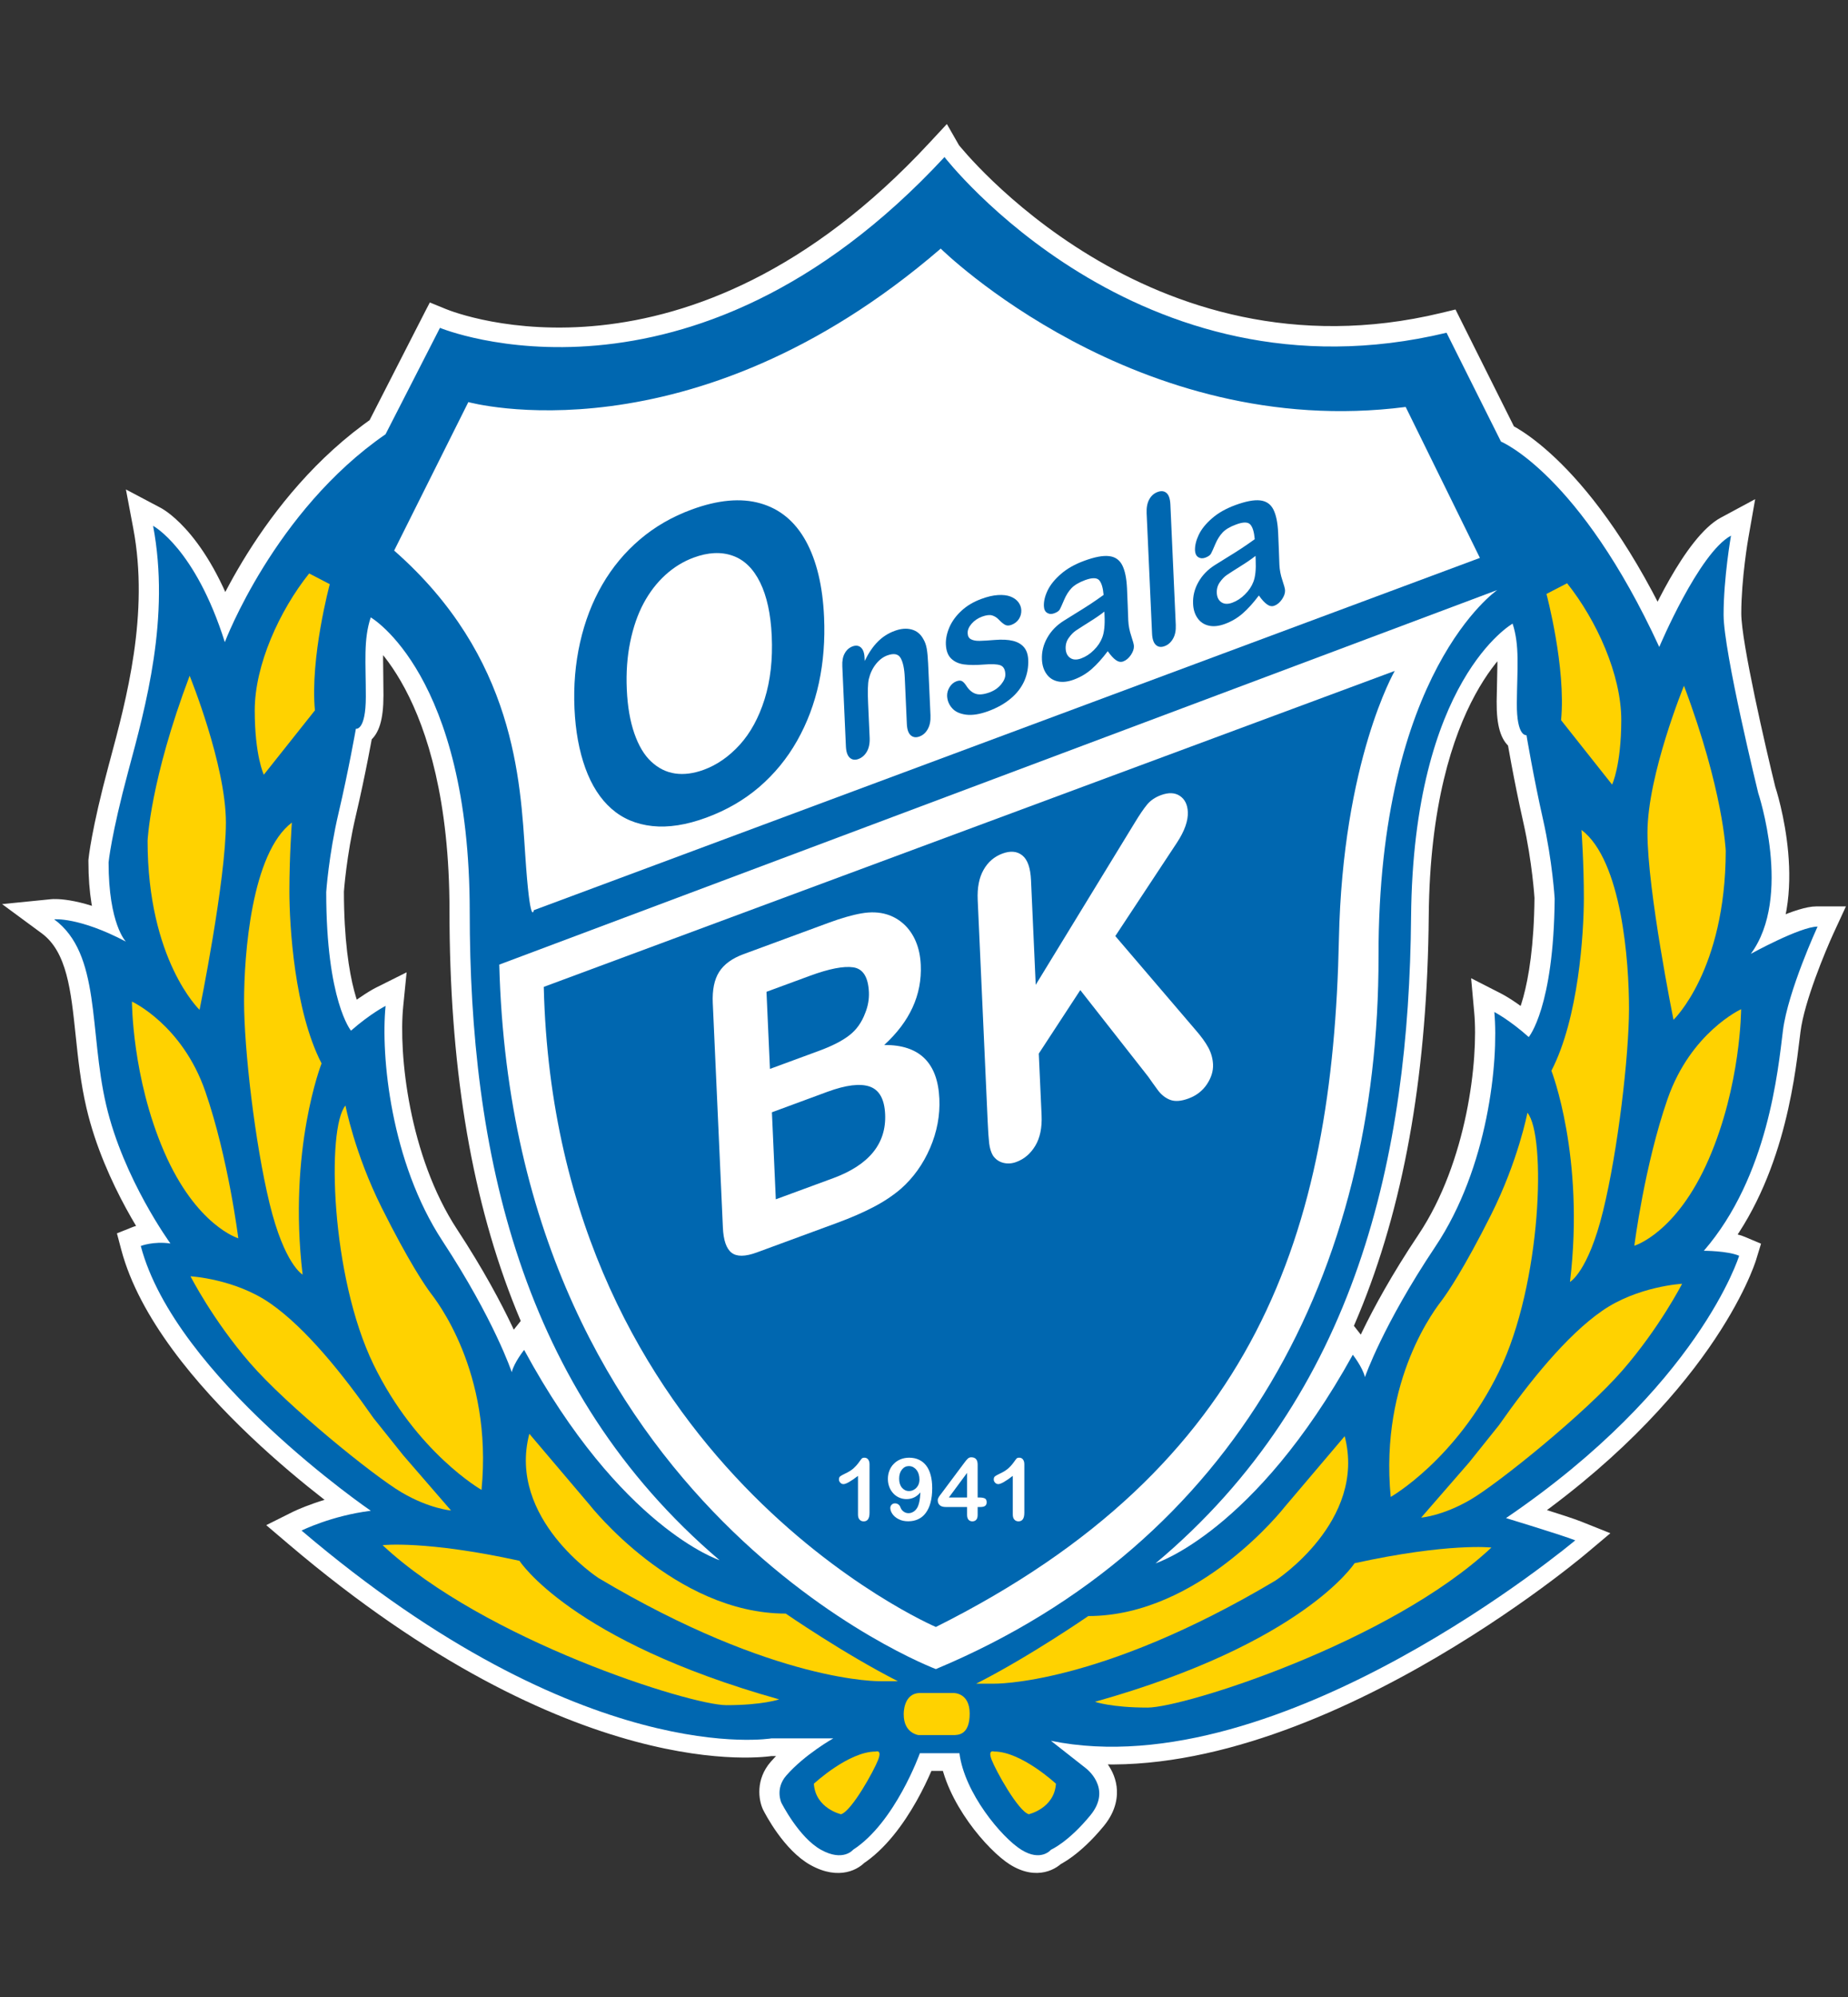 <?xml version="1.0" encoding="utf-8"?>
<!-- Generator: Adobe Illustrator 16.0.0, SVG Export Plug-In . SVG Version: 6.00 Build 0)  -->
<!DOCTYPE svg PUBLIC "-//W3C//DTD SVG 1.1//EN" "http://www.w3.org/Graphics/SVG/1.1/DTD/svg11.dtd">
<svg version="1.1" id="Layer_1" xmlns="http://www.w3.org/2000/svg" xmlns:xlink="http://www.w3.org/1999/xlink" x="0px" y="0px"
	 width="500px" height="540px" viewBox="0 0 500 540" enable-background="new 0 0 500 540" xml:space="preserve">
<rect x="0" y="0" width="500" height="540" fill="#333333" stroke="none"/>
<g>
	<path fill="#FFFFFF" d="M491.434,245.096c-5.418,0-16.167,5.588-20.535,7.993l6.593,7.535c12.804-17.327,3.158-46.912,2.739-48.16
		l0.113,0.393c-2.564-10.437-9.219-39.226-9.219-46.958c-0.003-9.444,1.901-20.414,1.929-20.523l1.828-10.401l-9.309,5.01
		c-9.791,5.269-19.786,28.111-21.7,32.632l9.383-0.159c-22.198-48.121-44.607-57.742-45.541-58.133l2.642,2.455l-14.73-29.444
		l-1.822-3.646l-3.953,0.952c-79.313,19.05-130.096-45.008-130.603-45.648l0.401,0.596l-3.461-6.052l-4.745,5.101
		c-65.479,70.586-128.163,46.016-130.791,44.932l-4.357-1.781c-0.019-0.008-2.163,4.19-2.163,4.19l-14.715,28.772l1.653-1.886
		c-31.072,21.418-44.809,57.107-45.378,58.619l9.681,0.268c-8.422-26.661-20.539-33.708-21.9-34.428l-9.408-4.977l1.977,10.46
		c4.387,23.168-1.822,46.219-6.348,63.045l-0.25,0.916c-4.744,17.623-5.48,25.31-5.509,25.625l-0.017,0.237v0.231
		c0.001,17.941,5.146,23.993,6.189,25.031l6.006-8.151c-13.68-7.208-21.467-6.68-22.304-6.592l-13.246,1.326l10.719,7.896
		c6.826,5.026,7.916,15.463,9.179,27.541c0.669,6.373,1.354,12.969,2.929,19.689c4.86,20.855,17.712,38.587,18.254,39.332
		l4.858-8.096c-5.874-0.837-10.186,0.792-10.659,0.984l-4.207,1.686l1.156,4.369c9.748,36.896,62.08,73.003,64.3,74.521l2.257-9.307
		c-11.442,1.421-20.031,5.667-20.387,5.856l-6.93,3.462l5.896,5.019c77.223,65.693,129.156,57.712,131.328,57.346l-0.864,0.074
		l16.729-0.002l-2.5-9.598c-0.346,0.2-8.524,4.808-14.07,11.129c-4.208,4.819-3.301,10.401-2.116,12.934
		c0.614,1.211,5.652,11,12.86,15.007c7.732,4.298,13.188,1.22,15.183-1.275l-1.212,1.093c12.682-8.208,19.807-27.834,20.094-28.672
		l-4.818,3.398l10.715-0.001l-5.083-4.489c1.604,12.912,13.104,26.064,19.093,29.815c7.291,4.552,12.831,1.236,14.744-1.149
		l-1.976,1.504c0.597-0.246,6.023-2.733,12.652-10.83c3.42-4.189,3.748-8.104,3.42-10.637c-0.734-5.701-5.201-9.108-5.716-9.474
		c0.15,0.12-9.213-7.239-9.213-7.239l-4.197,9.045c63.93,13.056,142.85-52.515,146.177-55.312l6.548-5.502l-7.938-3.167
		c-3.451-1.385-17.549-5.683-19.143-6.175l1.389,9.145c53.071-36.071,64.622-72.153,65.1-73.666l1.353-4.426l-4.264-1.804
		c-3.916-1.657-10.305-1.738-11.547-1.738l3.871,8.478c17.544-20.247,20.952-48.479,22.405-60.538l0.217-1.744
		c1.015-8.133,6.798-21.953,8.93-26.593l3.358-7.268L491.434,245.096z M476.979,277.692l-0.213,1.78
		c-1.353,11.13-4.491,37.177-19.978,55.048l-7.348,8.487h11.215c2.587-0.001,6.212,0.363,7.555,0.928l-2.9-6.221
		c-0.092,0.317-11.24,34.346-61.052,68.211l-8.87,6.012l10.251,3.122c4.227,1.274,15.742,4.835,18.329,5.873l-1.403-8.688
		c-0.775,0.674-78.473,65.196-137.535,53.125l-4.185,9.052l9.372,7.358c0.479,0.363,1.604,1.476,1.736,2.641
		c0.086,0.765-0.319,1.722-1.202,2.805c-4.99,6.085-8.793,7.916-8.834,7.934l-1.079,0.502c-0.086,0.035-0.829,0.975-0.829,0.975
		c0.155-0.191,0.352-0.41,0.483-0.447c-0.141,0.037-0.756-0.055-1.799-0.702c-4.299-2.685-13.252-13.503-14.364-22.374l-0.551-4.499
		h-4.522l-10.714,0.001h-3.603l-1.22,3.406c-1.708,4.755-7.927,18.271-16.023,23.517L227,495.992l-0.523,0.647
		c0.318-0.392,0.465-0.465,0.487-0.465c-0.196,0.073-1.084,0.082-2.695-0.819c-3.789-2.093-7.583-8.451-8.612-10.527
		c0.104,0.237,0.123,0.283,0.123,0.283c-0.159-0.456-0.214-1.176,0.487-1.978c4.362-4.972,11.292-8.907,11.355-8.943l17.075-9.583
		l-19.576,0.001l-16.729,0.001h-0.438l-0.419,0.073c-0.479,0.057-49.813,7.182-122.968-55.063l-1.028,8.479
		c0.068-0.018,7.454-3.643,17.077-4.846l13.419-1.677l-11.161-7.631c-0.506-0.347-51.401-35.488-60.178-68.684l-3.046,6.066
		c-0.041,0.018,2.254-0.802,5.396-0.355l12.04,1.721l-7.173-9.817c-0.118-0.155-12.168-16.84-16.555-35.609
		c-1.418-6.102-2.082-12.358-2.707-18.42c-1.445-13.888-2.825-27.007-13.29-34.72l-2.536,9.212
		c-0.054,0.009,5.697-0.233,16.517,5.463l6.006-8.16c0.117,0.132,0.187,0.195,0.187,0.195c-0.041-0.037-3.37-4.326-3.371-17.978
		l-0.019,0.456c0-0.055,0.728-7.309,5.193-23.895l0.242-0.901c4.794-17.786,11.35-42.145,6.533-67.623l-7.431,5.474
		c0.018,0.018,9.781,5.874,16.919,28.468l4.459,14.112l5.223-13.849c0.118-0.337,13.23-34.249,41.606-53.804l1.052-0.729
		l0.597-1.157l14.715-28.77l-6.52,2.395c0.701,0.3,71.69,28.597,142.225-47.423l-7.814-0.355
		c0.543,0.701,55.224,69.973,141.095,49.356l-5.777-2.695l14.725,29.438l0.859,1.726l1.781,0.729
		c0.14,0.055,19.891,9.069,40.127,52.938l4.859,10.546l4.512-10.702c4.155-9.868,12.216-24.959,17.109-27.587l-7.481-5.409
		c-0.083,0.483-2.075,11.944-2.073,22.304c0,10.365,8.546,45.437,9.517,49.412l0.043,0.196l0.065,0.196
		c2.357,7.122,6.747,28.014-1.255,38.834l6.585,7.531c6.417-3.526,13.697-6.667,15.611-6.722l-4.666-7.277
		C486.444,248.808,478.408,266.321,476.979,277.692"/>
	<path fill="#FFFFFF" d="M137.473,361.476c-0.564,0.702-3.428,4.398-4.316,7.987l9.832-0.383
		c-0.205-0.601-5.064-14.937-19.328-36.664c-13.012-19.835-15.847-47.476-14.572-60.245l0.924-9.25l-8.319,4.159
		c-0.188,0.091-4.663,2.36-10.441,7.424l7.3,0.569c0.045,0.055-5.502-7.852-5.504-34.19l-0.01,0.337
		c0.01-0.096,0.679-9.782,3.215-20.573c2.685-11.389,4.661-22.569,4.747-23.047l-6.289,4.085c1.754,0.442,3.703-0.009,5.223-1.202
		c2.643-2.059,3.816-5.903,3.815-12.469l-0.054-5.642c-0.097-5.952-0.171-10.242,1.132-14.149l-7.413,2.82
		c0.187,0.118,24.195,15.376,24.2,75.193c0.006,81.944,22.055,138.891,69.406,179.214l4.904-8.771
		c-0.224-0.082-25.364-9.06-49.953-54.449l-3.676-6.793L137.473,361.476z M197.659,417.654
		c-44.879-38.229-65.789-92.699-65.796-171.418c-0.006-66.438-28.144-83.385-29.347-84.073l-5.437-3.123l-1.979,5.938
		c-1.845,5.578-1.771,10.865-1.647,17.564l0.055,5.473c0,3.953-0.533,5.101-0.552,5.136c0.356-0.742,2.018-1.958,4.235-1.406
		l-5.322-1.334l-0.961,5.41c-0.02,0.124-2.017,11.38-4.625,22.477c-2.74,11.658-3.44,21.822-3.468,22.241l-0.01,0.177v0.168
		c0.002,30.424,7.075,39.785,7.887,40.751l3.355,4.033l3.944-3.451c4.712-4.131,8.272-5.971,8.309-5.979l-7.413-5.082
		c-1.465,14.722,1.634,44.685,16.211,66.888c13.454,20.49,18.127,34.15,18.173,34.278l5.575,16.594l4.242-16.977
		c0.264-1.028,1.566-3.052,2.382-4.062l-8.507-0.765c26.77,49.414,54.626,58.93,55.791,59.303L197.659,417.654z"/>
	<path fill="#FFFFFF" d="M416.693,276.254c-5.739-5.109-10.205-7.413-10.395-7.508l-8.268-4.23l0.838,9.258
		c1.168,12.772-1.908,40.388-15.103,60.113c-14.451,21.595-19.434,35.886-19.647,36.486l9.833,0.473
		c-0.863-3.589-3.687-7.321-4.245-8.022l-4.779-6.074l-3.729,6.758c-24.992,45.165-50.218,53.937-50.468,54.011l4.868,8.816
		c47.701-39.913,70.244-96.672,70.967-178.606c0.524-59.808,24.672-74.86,24.914-75.001l-7.445-2.859
		c1.278,3.926,1.167,8.215,1.021,14.153l-0.115,5.655c-0.053,6.553,1.087,10.405,3.705,12.496c1.52,1.201,3.469,1.665,5.212,1.237
		l-6.247-4.13c0.081,0.479,1.959,11.667,4.542,23.083c2.445,10.819,3.024,20.505,3.035,20.601l-0.011-0.337
		c-0.23,26.33-5.853,34.198-5.912,34.271L416.693,276.254z M425.42,242.374c-0.031-0.428-0.639-10.597-3.277-22.272
		c-2.509-11.115-4.404-22.398-4.422-22.513l0.056,0.533l-0.385-6.097l-5.927,1.434c2.227-0.542,3.878,0.692,4.229,1.444
		c-0.028-0.045-0.536-1.193-0.504-5.146l0.103-5.464c0.168-6.707,0.3-11.994-1.5-17.581l-1.932-5.957l-5.455,3.074
		c-1.207,0.674-29.489,17.371-30.081,83.808c-0.701,78.712-22.083,132.992-67.302,170.828l4.833,8.816
		c1.174-0.365,29.106-9.639,56.305-58.822l-8.515,0.695c0.943,1.219,2.118,3.15,2.341,4.079l4.113,17.103l5.719-16.64
		c0.035-0.117,4.829-13.742,18.454-34.107c14.777-22.077,18.141-52.004,16.796-66.744l-7.432,5.026
		c0.02,0.011,3.562,1.881,8.232,6.034l3.923,3.497l3.391-4.009c0.811-0.956,7.974-10.264,8.246-40.674v-0.168L425.42,242.374z"/>
	<path fill="#0067B0" d="M491.768,250.556c-4.683,0-18.063,7.37-18.063,7.37c11.368-15.396,2.003-43.497,2.003-43.497
		s-9.368-38.141-9.368-48.178c-0.003-10.041,2.004-21.412,2.004-21.412c-8.701,4.683-19.407,30.106-19.407,30.106
		c-21.601-46.833-42.83-55.534-42.83-55.534l-14.726-29.437c-83.643,20.074-135.837-47.507-135.837-47.507
		c-68.92,74.285-136.507,46.185-136.507,46.185l-14.725,28.771c-30.103,20.754-43.483,56.219-43.483,56.219
		c-8.03-25.432-19.41-31.455-19.41-31.455c4.684,24.762-2.009,48.852-6.688,66.252c-4.681,17.395-5.353,24.762-5.353,24.762
		c0.001,16.731,4.682,21.412,4.682,21.412c-12.709-6.694-19.403-6.023-19.403-6.023c12.72,9.371,9.374,30.114,14.065,50.19
		c4.684,20.07,17.394,37.467,17.394,37.467c-4.682-0.665-8.027,0.675-8.027,0.675c9.365,35.463,62.236,71.597,62.236,71.597
		c-10.706,1.34-18.733,5.355-18.733,5.355c76.292,64.894,127.143,56.192,127.143,56.192l16.73-0.002c0,0-7.692,4.301-12.718,10.047
		c-3.114,3.561-1.334,7.359-1.334,7.359s4.691,9.36,10.707,12.713c6.024,3.342,8.703-0.002,8.703-0.002
		c11.369-7.359,18.062-26.103,18.062-26.103l10.704-0.001c1.346,10.711,11.383,22.749,16.733,26.101c5.354,3.343,8.032,0,8.032,0
		s4.682-2.007,10.706-9.364c6.015-7.377-1.345-12.733-1.345-12.733l-9.363-7.356c62.231,12.709,141.854-54.208,141.854-54.208
		c-3.341-1.34-18.731-6.02-18.731-6.02c52.188-35.468,63.077-70.934,63.077-70.934c-3.16-1.348-9.551-1.346-9.551-1.346
		c17.39-20.076,20.066-48.847,21.398-59.551C483.751,267.961,491.768,250.556,491.768,250.556 M141.813,365.019
		c0,0-2.678,3.342-3.356,6.02c0,0-4.672-14.053-18.731-35.463c-14.055-21.41-16.734-50.189-15.401-63.572
		c0,0-4.011,2.014-9.361,6.694c0,0-6.699-8.028-6.702-37.472c0,0,0.674-10.037,3.35-21.42c2.673-11.372,4.681-22.747,4.681-22.747
		s2.687,0.669,2.686-8.703c-0.001-9.362-0.675-15.386,1.328-21.412c0,0,26.776,15.385,26.782,79.633
		c0.005,64.235,13.384,129.141,67.6,175.31C194.687,421.888,167.91,413.194,141.813,365.019 M413.62,280.425
		c-5.305-4.727-9.309-6.771-9.309-6.771c1.213,13.393-1.713,42.146-15.95,63.421c-14.247,21.295-19.059,35.302-19.059,35.302
		c-0.634-2.679-3.284-6.046-3.284-6.046c-26.532,47.942-53.37,56.405-53.37,56.405c54.608-45.696,68.575-110.468,69.137-174.717
		c0.564-64.234,27.473-79.382,27.473-79.382c1.957,6.033,1.23,12.059,1.144,21.421c-0.08,9.372,2.605,8.72,2.605,8.72
		s1.904,11.394,4.479,22.791c2.572,11.406,3.151,21.438,3.151,21.438C420.381,272.451,413.62,280.425,413.62,280.425"/>
	<path fill="#FFFFFF" d="M106.643,148.881l20.073-40.152c0,0,60.219,16.717,127.809-41.503c0,0,52.864,52.194,125.8,42.817
		l20.083,40.818l-255.962,95.256c0,0-0.997,5.137-2.333-14.932C140.767,211.108,139.431,177.649,106.643,148.881"/>
	<path fill="#FFFFFF" d="M405.106,159.548c0,0-32.245,21.988-32.128,99.045c0.118,84.985-38.131,158.603-119.766,192.735
		c0,0-114.306-42.869-118.129-190.493"/>
	<path fill="#0067B0" d="M377.365,181.422c0,0-14.089,24.285-15.104,72.491C360.62,332.86,340.2,396.458,253.211,439.944
		c0,0-102.998-43.998-106.087-173.086"/>
	<path fill="#FFD200" d="M244.511,463.598c0,0-0.224-5.802,4.457-5.802l8.925-0.001c0,0,4.469-0.22,4.469,5.572
		c0,5.81-3.124,5.81-4.467,5.81l-9.362,0.002C248.532,469.179,244.511,468.724,244.511,463.598"/>
	<path fill="#FFD200" d="M220.2,482.333c0,0,9.371-8.708,16.729-8.708c0,0,1.78-0.655,0.666,2.241
		c-1.111,2.904-7.135,13.833-10.036,14.717C227.56,490.583,220.646,489.035,220.2,482.333"/>
	<path fill="#FFD200" d="M285.7,482.328c0,0-9.373-8.707-16.73-8.706c0,0-1.791-0.654-0.669,2.241
		c1.115,2.904,7.141,13.832,10.041,14.716C278.342,490.579,285.254,489.03,285.7,482.328"/>
	<path fill="#FFD200" d="M83.646,155.066l5.579,2.9c0,0-5.354,19.846-4.02,34.125l-13.827,17.401c0,0-2.455-5.127-2.456-17.4
		C68.922,179.83,75.619,165.103,83.646,155.066"/>
	<path fill="#FFD200" d="M51.309,182.728c0,0,9.811,24.088,9.812,39.698c0.002,15.624-7.127,50.643-7.127,50.643
		s-14.06-13.392-14.062-45.732C39.932,227.336,40.604,211.061,51.309,182.728"/>
	<path fill="#FFD200" d="M35.7,270.833c0,0,13.607,6.243,19.856,24.32c6.24,18.06,8.919,39.689,8.919,39.689
		s-11.38-3.342-20.069-23.403C35.702,291.348,35.7,270.833,35.7,270.833"/>
	<path fill="#FFD200" d="M78.966,222.429c0,0-0.669,9.149-0.668,18.511c0,9.372,1.346,32.34,8.705,46.616
		c0,0-9.137,23.206-5.127,57.102c0,0-4.904-2.675-8.927-19.178c-4.008-16.502-6.911-41.931-6.912-54.649
		C66.036,258.117,68.038,230.681,78.966,222.429"/>
	<path fill="#FFD200" d="M51.54,345.117c0,0,12.049,0.664,21.64,7.356c9.595,6.684,19.633,19.179,27.885,30.998l8.028,10.037
		l12.938,14.935c0,0-5.802-0.438-13.384-4.897c-7.582-4.463-31.013-23.424-41.045-35.026
		C57.565,356.938,51.54,345.117,51.54,345.117"/>
	<path fill="#FFD200" d="M93.471,298.939c0,0,2.456,12.933,9.815,27.649c7.369,14.735,11.828,21.201,13.171,22.984
		c1.335,1.786,16.946,21.183,13.824,53.305c0,0-17.618-10.044-29.223-33.905C89.459,345.114,88.344,304.96,93.471,298.939"/>
	<path fill="#FFD200" d="M423.996,157.716l-5.582,2.888c0,0,5.325,19.867,3.955,34.134l13.806,17.421c0,0,2.46-5.132,2.48-17.395
		C438.68,182.501,432.014,167.767,423.996,157.716"/>
	<path fill="#FFD200" d="M455.62,185.432c0,0-9.853,24.072-9.878,39.681c-0.031,15.615,7.043,50.65,7.043,50.65
		s14.079-13.357,14.135-45.698C466.92,230.065,466.283,213.782,455.62,185.432"/>
	<path fill="#FFD200" d="M471.082,272.894c0,0-13.615,6.222-19.903,24.276c-6.272,18.062-8.986,39.684-8.986,39.684
		s11.389-3.317,20.117-23.38C471.046,293.408,471.082,272.894,471.082,272.894"/>
	<path fill="#FFD200" d="M427.894,224.413c0,0,0.655,9.149,0.638,18.521c-0.018,9.367-1.396,32.336-8.78,46.599
		c0,0,9.098,23.224,5.025,57.104c0,0,4.908-2.659,8.952-19.163c4.047-16.494,6.99-41.913,7.021-54.641
		C440.767,260.123,438.815,232.687,427.894,224.413"/>
	<path fill="#FFD200" d="M455.113,347.142c0,0-12.048,0.649-21.651,7.325c-9.607,6.667-19.655,19.146-27.93,30.949l-8.045,10.037
		l-12.975,14.919c0,0,5.801-0.438,13.394-4.882c7.591-4.455,31.044-23.373,41.103-34.959
		C449.071,358.945,455.113,347.142,455.113,347.142"/>
	<path fill="#FFD200" d="M413.262,300.899c0,0-2.474,12.933-9.865,27.641c-7.387,14.709-11.863,21.158-13.205,22.961
		c-1.331,1.775-16.981,21.149-13.919,53.28c0,0,17.644-10.021,29.279-33.865C417.189,347.081,418.382,306.927,413.262,300.899"/>
	<path fill="#FFD200" d="M143.218,387.705l16.285,19.188c0,0,22.98,29.433,53.085,29.43c0,0,15.848,10.928,30.343,18.285
		l-4.687,0.002c0,0-28.318,0.675-76.285-27.883C161.959,426.727,137.195,410.683,143.218,387.705"/>
	<path fill="#FFD200" d="M103.517,417.825c0,0,11.603-1.35,37.03,4.224c0,0,13.837,21.638,70.267,37.471
		c0,0-4.467,1.567-14.275,1.567C186.717,461.088,130.964,443.469,103.517,417.825"/>
	<path fill="#FFD200" d="M363.82,388.353l-16.279,19.181c0,0-22.978,29.454-53.092,29.456c0,0-15.832,10.931-30.335,18.291h4.69
		c0,0,28.333,0.672,76.284-27.884C345.089,427.396,369.837,411.338,363.82,388.353"/>
	<path fill="#FFD200" d="M403.526,418.466c0,0-11.603-1.337-37.035,4.238c0,0-13.819,21.64-70.246,37.472
		c0,0,4.458,1.568,14.267,1.566C320.333,461.741,376.092,444.123,403.526,418.466"/>
	<path fill="#FFFFFF" d="M232.139,409.527v-10.437c-1.94,1.493-3.257,2.222-3.931,2.222c-0.313,0-0.605-0.11-0.847-0.381
		c-0.25-0.248-0.373-0.548-0.373-0.875c0-0.401,0.123-0.693,0.364-0.865c0.24-0.191,0.683-0.42,1.298-0.72
		c0.919-0.42,1.667-0.894,2.218-1.366c0.551-0.492,1.043-1.029,1.475-1.622c0.428-0.602,0.705-0.964,0.838-1.103
		c0.132-0.135,0.373-0.208,0.737-0.208c0.4,0,0.729,0.164,0.97,0.474c0.242,0.31,0.374,0.747,0.374,1.302l0.001,13.124
		c0,1.548-0.532,2.313-1.575,2.313c-0.469,0-0.842-0.155-1.12-0.474C232.275,410.604,232.139,410.128,232.139,409.527"/>
	<path fill="#FFFFFF" d="M249.032,403.552c-0.505,0.601-1.061,1.057-1.688,1.357c-0.624,0.301-1.312,0.455-2.067,0.455
		c-0.72,0-1.39-0.137-2.017-0.419c-0.625-0.281-1.167-0.675-1.613-1.175c-0.455-0.51-0.811-1.085-1.052-1.75
		c-0.246-0.674-0.364-1.374-0.364-2.111c0-0.782,0.127-1.53,0.41-2.24c0.269-0.711,0.669-1.32,1.184-1.839
		c0.505-0.521,1.118-0.931,1.825-1.223c0.71-0.291,1.494-0.436,2.34-0.436c0.989,0,1.867,0.183,2.642,0.545
		c0.775,0.365,1.427,0.886,1.95,1.567c0.532,0.674,0.941,1.548,1.22,2.586c0.283,1.039,0.419,2.214,0.419,3.533
		c0.001,1.467-0.145,2.75-0.445,3.881c-0.296,1.13-0.729,2.058-1.299,2.823c-0.563,0.765-1.256,1.33-2.049,1.692
		c-0.791,0.374-1.697,0.566-2.703,0.566c-0.998,0-1.868-0.192-2.593-0.575c-0.737-0.373-1.297-0.846-1.681-1.41
		c-0.382-0.565-0.568-1.111-0.568-1.621c0-0.328,0.114-0.619,0.355-0.866c0.232-0.245,0.541-0.374,0.906-0.374
		c0.332,0,0.642,0.094,0.901,0.274c0.273,0.191,0.479,0.474,0.605,0.847c0.168,0.465,0.451,0.829,0.843,1.103
		c0.392,0.291,0.829,0.429,1.32,0.429c0.433,0,0.851-0.118,1.243-0.338c0.382-0.218,0.72-0.528,0.998-0.946
		C248.604,407.086,248.929,405.628,249.032,403.552 M248.772,400.055c0-0.528-0.077-1.002-0.214-1.439
		c-0.142-0.454-0.337-0.819-0.601-1.147c-0.251-0.318-0.556-0.564-0.911-0.766c-0.355-0.181-0.746-0.263-1.166-0.263
		c-0.729,0-1.343,0.309-1.849,0.938c-0.501,0.62-0.756,1.439-0.756,2.468c0,1.011,0.255,1.831,0.756,2.433
		c0.506,0.601,1.147,0.91,1.912,0.91c0.479,0,0.935-0.128,1.363-0.381c0.437-0.248,0.781-0.611,1.056-1.077
		C248.641,401.258,248.772,400.692,248.772,400.055"/>
	<path fill="#FFFFFF" d="M261.655,409.634v-2.132h-5.765c-0.724,0.002-1.267-0.162-1.63-0.49c-0.364-0.327-0.542-0.782-0.542-1.338
		c0-0.155,0.026-0.301,0.076-0.446c0.056-0.146,0.137-0.31,0.242-0.474c0.108-0.163,0.214-0.328,0.333-0.475
		c0.114-0.153,0.254-0.345,0.423-0.555l6.078-8.135c0.4-0.547,0.729-0.929,0.979-1.165c0.259-0.235,0.568-0.365,0.933-0.365
		c1.157,0,1.734,0.656,1.734,1.996l0.001,8.879h0.492c0.598,0,1.066,0.082,1.422,0.236c0.359,0.165,0.528,0.52,0.528,1.057
		c0,0.438-0.137,0.766-0.429,0.975c-0.286,0.211-0.728,0.3-1.307,0.3h-0.707v2.132c0,0.584-0.122,1.039-0.382,1.312
		c-0.263,0.292-0.604,0.438-1.047,0.438c-0.427,0-0.773-0.146-1.044-0.438C261.788,410.635,261.655,410.218,261.655,409.634
		 M256.723,404.935h4.933v-6.666L256.723,404.935z"/>
	<path fill="#FFFFFF" d="M274.023,409.523l-0.001-10.437c-1.939,1.493-3.246,2.224-3.925,2.224c-0.318,0-0.597-0.11-0.852-0.382
		c-0.252-0.248-0.373-0.548-0.373-0.875c0-0.4,0.121-0.692,0.363-0.866c0.242-0.19,0.684-0.418,1.298-0.718
		c0.925-0.422,1.667-0.896,2.218-1.368c0.561-0.492,1.047-1.029,1.476-1.621c0.428-0.603,0.711-0.965,0.837-1.104
		c0.132-0.135,0.374-0.209,0.737-0.209c0.401,0,0.729,0.165,0.972,0.475c0.24,0.31,0.373,0.747,0.373,1.302v13.124
		c0,1.548-0.532,2.313-1.574,2.313c-0.469,0-0.843-0.155-1.12-0.474C274.164,410.6,274.023,410.124,274.023,409.523"/>
	<path fill="#0067B0" d="M187.1,137.799c7.145-2.633,13.355-3.202,18.634-1.691c5.277,1.502,9.371,4.895,12.291,10.172
		c2.91,5.286,4.564,12.153,4.938,20.583c0.277,6.229-0.187,12.172-1.397,17.796c-1.215,5.632-3.182,10.847-5.896,15.646
		c-2.714,4.804-6.133,8.962-10.24,12.5c-4.111,3.525-8.884,6.285-14.302,8.28c-5.392,1.986-10.269,2.75-14.623,2.287
		c-4.357-0.465-8.041-2.021-11.061-4.681c-3.024-2.649-5.373-6.315-7.072-10.987c-1.687-4.672-2.665-10.031-2.938-16.074
		c-0.278-6.202,0.222-12.172,1.51-17.901c1.298-5.733,3.292-10.938,6.015-15.637c2.723-4.691,6.105-8.757,10.162-12.209
		C177.169,142.432,181.831,139.74,187.1,137.799 M208.805,171.964c-0.272-5.902-1.308-10.716-3.134-14.445
		c-1.831-3.729-4.299-6.142-7.423-7.244c-3.128-1.111-6.652-0.941-10.569,0.502c-2.786,1.029-5.341,2.597-7.646,4.691
		c-2.313,2.1-4.271,4.645-5.874,7.624c-1.605,2.973-2.817,6.471-3.646,10.483c-0.82,4.007-1.129,8.288-0.924,12.842
		c0.197,4.576,0.88,8.542,2.032,11.879c1.157,3.338,2.687,5.902,4.6,7.673c1.913,1.776,4.067,2.845,6.453,3.191
		c2.391,0.346,4.982,0.009,7.769-1.016c3.574-1.316,6.808-3.575,9.717-6.763c2.892-3.201,5.141-7.305,6.716-12.323
		C208.442,184.045,209.093,178.343,208.805,171.964"/>
	<path fill="#0067B0" d="M233.914,177.814l0.037,0.915c1.056-2.163,2.231-3.898,3.538-5.206c1.301-1.316,2.823-2.286,4.566-2.928
		c1.689-0.625,3.22-0.747,4.591-0.375c1.37,0.365,2.422,1.221,3.151,2.555c0.464,0.765,0.783,1.653,0.952,2.669
		c0.177,1.016,0.296,2.349,0.372,3.998l0.634,13.97c0.064,1.512-0.175,2.751-0.735,3.744c-0.552,0.989-1.294,1.648-2.236,1.995
		c-0.952,0.356-1.744,0.242-2.377-0.327c-0.638-0.56-0.979-1.585-1.048-3.051l-0.561-12.514c-0.109-2.481-0.492-4.263-1.14-5.355
		c-0.642-1.097-1.853-1.312-3.606-0.668c-1.138,0.418-2.163,1.202-3.069,2.34c-0.905,1.147-1.547,2.5-1.921,4.058
		c-0.269,1.229-0.323,3.375-0.186,6.435l0.419,9.413c0.068,1.517-0.187,2.778-0.751,3.757c-0.569,0.988-1.334,1.648-2.285,2.004
		c-0.934,0.345-1.708,0.223-2.34-0.342c-0.629-0.573-0.981-1.589-1.049-3.052l-0.972-21.702c-0.063-1.434,0.15-2.6,0.665-3.497
		c0.492-0.906,1.211-1.53,2.135-1.876c0.561-0.205,1.079-0.231,1.549-0.091c0.465,0.15,0.847,0.482,1.156,0.997
		C233.7,176.211,233.878,176.92,233.914,177.814"/>
	<path fill="#0067B0" d="M278.194,178.338c0.092,2.072-0.264,4.003-1.056,5.801c-0.803,1.79-2.021,3.375-3.674,4.755
		c-1.649,1.393-3.684,2.522-6.089,3.416c-2.305,0.837-4.299,1.157-5.988,0.942c-1.677-0.223-2.946-0.801-3.775-1.753
		c-0.852-0.951-1.297-2.054-1.354-3.292c-0.026-0.829,0.188-1.621,0.661-2.396c0.478-0.774,1.104-1.297,1.867-1.589
		c0.669-0.241,1.193-0.241,1.575,0.009c0.382,0.255,0.747,0.665,1.111,1.243c0.715,1.103,1.549,1.808,2.5,2.126
		c0.938,0.328,2.208,0.196,3.793-0.383c1.28-0.478,2.323-1.201,3.114-2.172c0.793-0.97,1.166-1.895,1.13-2.755
		c-0.054-1.32-0.534-2.121-1.407-2.413c-0.879-0.287-2.313-0.355-4.299-0.187c-2.241,0.178-4.066,0.168-5.487-0.027
		c-1.416-0.195-2.573-0.719-3.446-1.565c-0.89-0.848-1.371-2.118-1.449-3.808c-0.063-1.498,0.264-3.064,0.961-4.689
		c0.71-1.621,1.799-3.105,3.256-4.45c1.461-1.353,3.254-2.414,5.372-3.197c1.658-0.615,3.16-0.961,4.504-1.048
		c1.343-0.082,2.468,0.05,3.383,0.401c0.924,0.355,1.622,0.86,2.127,1.511c0.496,0.656,0.766,1.379,0.802,2.167
		c0.038,0.865-0.177,1.657-0.642,2.395c-0.479,0.738-1.166,1.266-2.071,1.603c-0.661,0.233-1.23,0.224-1.708-0.045
		c-0.482-0.273-1.044-0.738-1.676-1.398c-0.523-0.551-1.12-0.925-1.799-1.129c-0.674-0.196-1.58-0.086-2.705,0.323
		c-1.157,0.433-2.117,1.075-2.856,1.94c-0.745,0.861-1.101,1.716-1.051,2.586c0.028,0.783,0.343,1.325,0.93,1.621
		c0.588,0.3,1.361,0.438,2.331,0.41c0.971-0.019,2.314-0.1,4.012-0.241c2.014-0.16,3.676-0.087,4.974,0.24
		c1.293,0.319,2.289,0.897,2.992,1.735C277.757,175.856,278.125,176.967,278.194,178.338"/>
	<path fill="#0067B0" d="M299.715,176.086c-1.493,1.986-2.945,3.598-4.362,4.841c-1.42,1.239-3.033,2.19-4.831,2.852
		c-1.644,0.605-3.105,0.756-4.395,0.46c-1.278-0.3-2.285-0.979-3.01-2.035c-0.736-1.052-1.14-2.34-1.206-3.862
		c-0.093-2.058,0.381-4.016,1.438-5.875c1.043-1.854,2.527-3.393,4.448-4.594c0.401-0.265,1.408-0.889,3.001-1.868
		c1.593-0.979,2.964-1.84,4.103-2.583c1.138-0.747,2.367-1.599,3.693-2.554c-0.169-1.953-0.569-3.275-1.212-3.985
		c-0.644-0.701-1.922-0.71-3.816-0.01c-1.63,0.606-2.842,1.327-3.644,2.155c-0.796,0.829-1.465,1.894-2.007,3.169
		c-0.542,1.28-0.925,2.136-1.156,2.569c-0.223,0.428-0.733,0.792-1.538,1.079c-0.716,0.269-1.353,0.223-1.9-0.123
		c-0.551-0.341-0.842-0.938-0.879-1.78c-0.063-1.326,0.269-2.75,1.016-4.299c0.747-1.54,1.948-3.02,3.609-4.449
		c1.648-1.434,3.74-2.618,6.267-3.543c2.819-1.042,5.055-1.466,6.707-1.275c1.648,0.172,2.842,0.997,3.58,2.431
		c0.747,1.443,1.184,3.552,1.309,6.343c0.081,1.762,0.141,3.26,0.185,4.495c0.047,1.23,0.103,2.59,0.152,4.102
		c0.063,1.417,0.333,2.814,0.801,4.194c0.465,1.394,0.707,2.296,0.726,2.732c0.04,0.774-0.242,1.589-0.83,2.455
		c-0.596,0.86-1.275,1.434-2.058,1.726c-0.665,0.241-1.334,0.114-2.009-0.374C301.227,177.999,300.498,177.198,299.715,176.086
		 M298.8,165.381c-0.925,0.742-2.272,1.676-4.049,2.788c-1.771,1.11-3.001,1.903-3.685,2.359c-0.67,0.469-1.312,1.12-1.907,1.967
		c-0.61,0.852-0.879,1.822-0.833,2.918c0.059,1.139,0.46,1.968,1.243,2.5c0.766,0.524,1.753,0.568,2.938,0.131
		c1.274-0.464,2.431-1.229,3.47-2.276c1.051-1.043,1.798-2.172,2.253-3.384c0.523-1.353,0.738-3.329,0.619-5.933L298.8,165.381z"/>
	<path fill="#0067B0" d="M311.704,171.336l-1.468-32.568c-0.064-1.498,0.168-2.75,0.709-3.729c0.532-0.979,1.289-1.648,2.268-2.004
		c0.971-0.364,1.771-0.264,2.396,0.269c0.633,0.542,0.979,1.575,1.053,3.105l1.458,32.568c0.064,1.521-0.178,2.769-0.754,3.748
		c-0.571,0.989-1.325,1.662-2.287,2.005c-0.942,0.346-1.726,0.236-2.34-0.333C312.114,173.828,311.769,172.798,311.704,171.336"/>
	<path fill="#0067B0" d="M340.607,161.02c-1.49,1.986-2.946,3.603-4.364,4.842c-1.421,1.243-3.033,2.189-4.83,2.854
		c-1.645,0.606-3.105,0.756-4.387,0.456c-1.284-0.296-2.291-0.979-3.019-2.031c-0.739-1.056-1.139-2.339-1.201-3.86
		c-0.097-2.063,0.381-4.021,1.433-5.875c1.043-1.858,2.527-3.387,4.449-4.599c0.409-0.259,1.406-0.883,2.999-1.868
		c1.6-0.979,2.969-1.834,4.103-2.582c1.14-0.747,2.374-1.594,3.694-2.555c-0.165-1.949-0.565-3.274-1.213-3.979
		c-0.641-0.701-1.922-0.711-3.811,0c-1.635,0.592-2.847,1.312-3.648,2.141c-0.789,0.843-1.463,1.894-2.002,3.183
		c-0.541,1.28-0.926,2.126-1.157,2.555c-0.226,0.428-0.736,0.792-1.537,1.093c-0.72,0.259-1.353,0.223-1.904-0.124
		c-0.551-0.355-0.839-0.951-0.889-1.79c-0.055-1.325,0.292-2.75,1.028-4.298c0.743-1.539,1.95-3.024,3.607-4.449
		c1.652-1.439,3.736-2.614,6.267-3.548c2.818-1.033,5.052-1.462,6.707-1.275c1.646,0.178,2.844,0.998,3.579,2.432
		c0.744,1.448,1.183,3.556,1.307,6.343c0.083,1.762,0.142,3.264,0.188,4.494c0.044,1.234,0.104,2.605,0.149,4.104
		c0.063,1.421,0.335,2.819,0.801,4.198c0.465,1.388,0.712,2.294,0.729,2.732c0.035,0.774-0.244,1.584-0.834,2.455
		c-0.595,0.856-1.273,1.435-2.056,1.722c-0.666,0.246-1.327,0.123-1.996-0.369C342.117,162.932,341.38,162.14,340.607,161.02
		 M339.695,150.314c-0.927,0.748-2.278,1.681-4.05,2.792c-1.771,1.106-3.004,1.898-3.683,2.358
		c-0.685,0.465-1.317,1.131-1.914,1.968c-0.604,0.847-0.878,1.817-0.829,2.919c0.057,1.138,0.468,1.967,1.24,2.5
		c0.775,0.519,1.754,0.569,2.946,0.127c1.271-0.465,2.427-1.23,3.462-2.273c1.051-1.047,1.797-2.172,2.257-3.388
		c0.529-1.354,0.732-3.33,0.615-5.93L339.695,150.314z"/>
	<path fill="#FFFFFF" d="M226.535,330.658l-21.766,8.009c-3.146,1.156-5.418,1.183-6.83,0.081c-1.416-1.094-2.209-3.388-2.358-6.867
		l-2.729-60.622c-0.16-3.562,0.409-6.38,1.716-8.438c1.316-2.073,3.507-3.667,6.585-4.805l23.072-8.5
		c3.393-1.249,6.348-2.1,8.865-2.537c2.51-0.438,4.796-0.347,6.831,0.276c1.73,0.515,3.278,1.412,4.663,2.677
		c1.371,1.271,2.441,2.828,3.216,4.682c0.783,1.857,1.22,3.965,1.325,6.307c0.365,8.073-2.936,15.296-9.894,21.649
		c9.513-0.074,14.485,4.771,14.923,14.534c0.206,4.499-0.632,8.943-2.507,13.314c-1.885,4.354-4.512,8.043-7.899,11.037
		c-2.127,1.823-4.586,3.463-7.386,4.921C233.567,327.844,230.293,329.274,226.535,330.658 M207.383,268.188l0.936,20.851
		l13.215-4.863c3.587-1.313,6.352-2.732,8.269-4.227c1.931-1.485,3.36-3.507,4.303-6.053c0.742-1.839,1.07-3.715,0.988-5.614
		c-0.188-4.076-1.586-6.307-4.209-6.708c-2.618-0.392-6.548,0.374-11.799,2.306L207.383,268.188z M223.856,295.231l-15.005,5.538
		l1.055,23.532l15.491-5.702c9.744-3.589,14.443-9.363,14.087-17.323c-0.188-4.079-1.575-6.557-4.185-7.466
		C232.685,292.916,228.874,293.391,223.856,295.231"/>
	<path fill="#FFFFFF" d="M278.955,238.027l1.272,28.274l26.818-43.876c1.283-2.118,2.385-3.735,3.31-4.855
		c0.924-1.125,2.173-1.976,3.757-2.563c2.072-0.766,3.778-0.689,5.123,0.212c1.342,0.906,2.059,2.35,2.145,4.331
		c0.11,2.377-0.868,5.145-2.928,8.288l-16.691,25.279l21.674,25.344c1.53,1.744,2.688,3.346,3.479,4.786
		c0.783,1.447,1.21,2.978,1.288,4.58c0.074,1.804-0.477,3.597-1.662,5.374c-1.192,1.775-2.854,3.061-4.984,3.844
		c-2.011,0.746-3.668,0.855-4.974,0.355c-1.307-0.51-2.436-1.411-3.374-2.705c-0.953-1.283-1.794-2.468-2.528-3.533l-18.394-23.432
		l-11.228,17.167l0.756,16.668c0.15,3.369-0.418,6.12-1.706,8.261c-1.284,2.141-3.001,3.597-5.137,4.379
		c-1.234,0.456-2.427,0.521-3.593,0.21c-1.166-0.317-2.086-0.991-2.76-2.001c-0.491-0.866-0.828-1.959-0.987-3.27
		c-0.15-1.33-0.293-3.27-0.401-5.848l-2.701-59.954c-0.15-3.302,0.383-6.016,1.584-8.133c1.203-2.127,2.91-3.589,5.109-4.4
		c2.177-0.805,3.967-0.637,5.383,0.501C278.021,232.449,278.809,234.689,278.955,238.027"/>
</g>
</svg>
